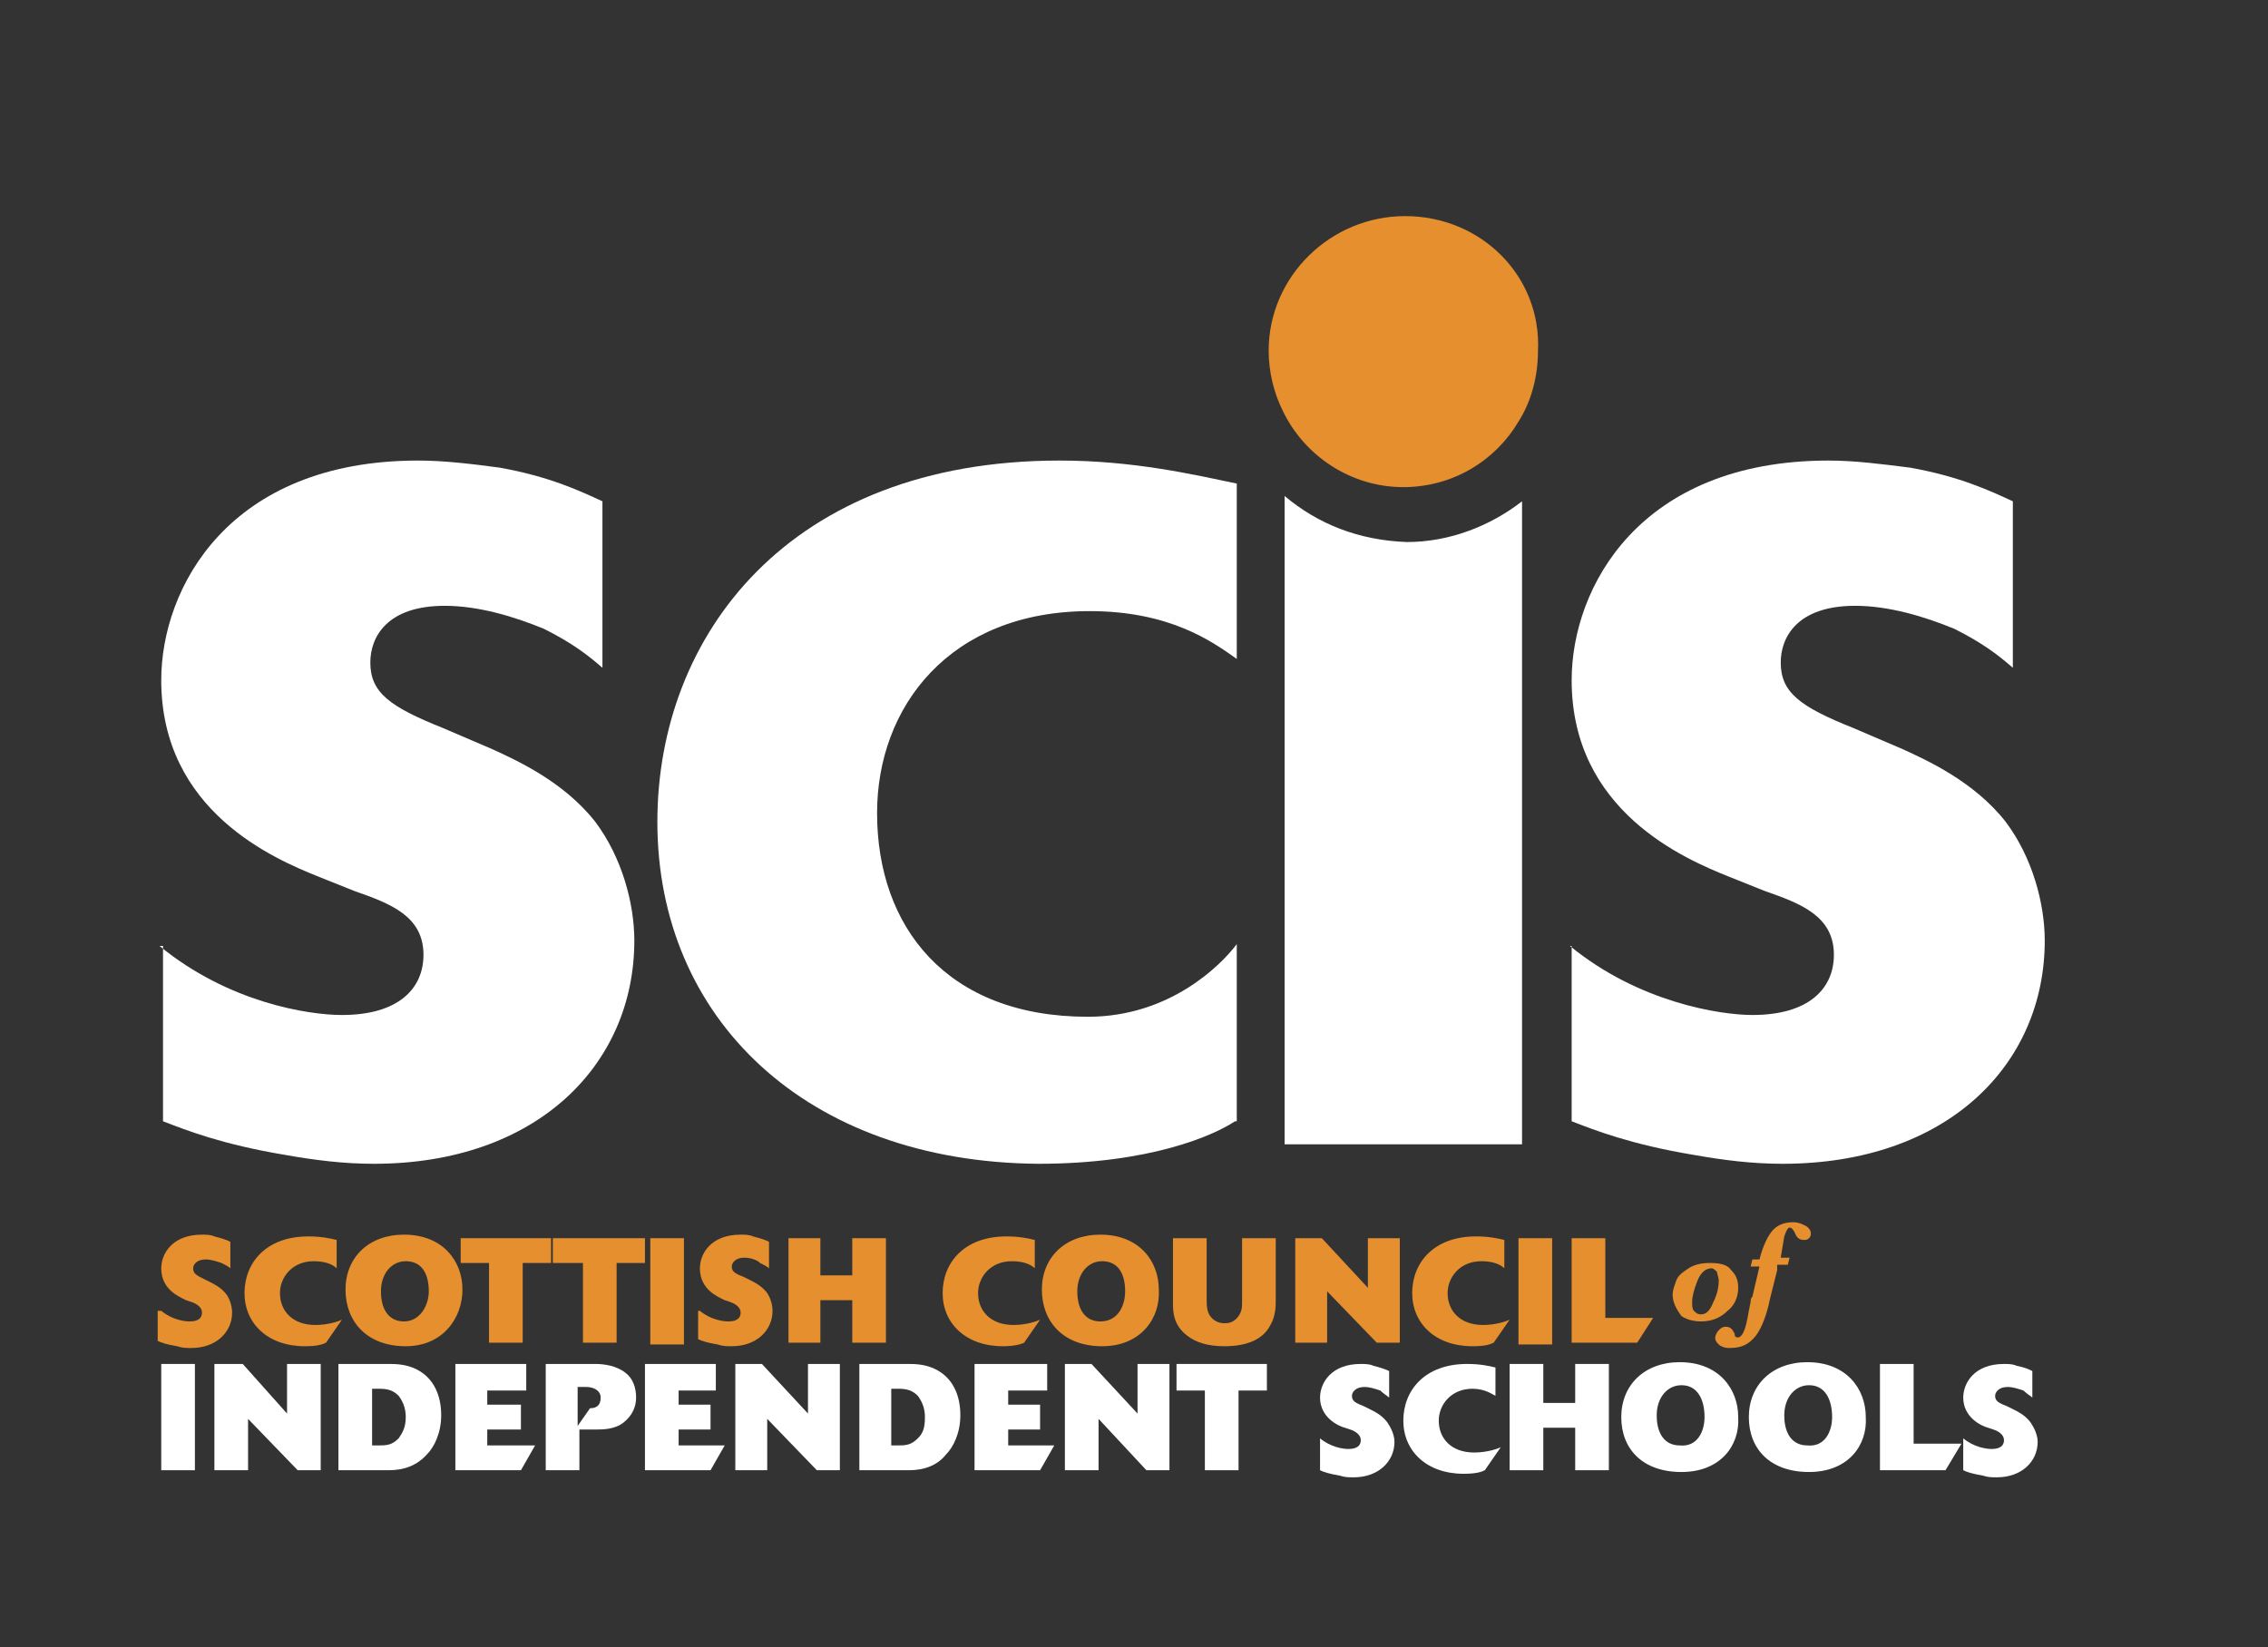 <?xml version="1.0" encoding="utf-8"?>
<!-- Generator: Adobe Illustrator 21.1.0, SVG Export Plug-In . SVG Version: 6.00 Build 0)  -->
<svg version="1.1" id="Layer_1" xmlns="http://www.w3.org/2000/svg" xmlns:xlink="http://www.w3.org/1999/xlink" x="0px" y="0px"
	 viewBox="0 0 128 93" style="enable-background:new 0 0 128 93;" xml:space="preserve">
<rect x="0" y="0" width="128" height="93" fill="#333333" stroke="none"/>
<style type="text/css">
	.st0{fill:#FFFFFF;}
	.st1{fill:#E58F2F;}
</style>
<path class="st0" d="M9,53.4c3.9,3.2,8.4,3.9,10.3,3.9c3.2,0,4.6-1.5,4.6-3.4c0-2.2-1.9-2.9-3.9-3.6l-2-0.8c-2.5-1-8.9-3.7-8.9-11.1
	c0-5.2,3.8-12.4,14.5-12.4c1.5,0,3.1,0.2,4.6,0.4c2.8,0.5,4.5,1.3,5.8,1.9v9.4c-0.8-0.7-1.7-1.4-3.3-2.2c-1.7-0.7-3.7-1.3-5.6-1.3
	c-3.3,0-4.2,1.8-4.2,3.2c0,1.7,1.1,2.5,4.1,3.7l2.8,1.2c1.3,0.6,4,1.8,5.8,4.1c1.5,2,2.2,4.6,2.2,6.7c0,7-5.5,12.6-14.7,12.6
	c-1.7,0-3.3-0.2-5-0.5c-3.6-0.6-5.6-1.4-6.9-1.9V53.4z"/>
<path class="st0" d="M88.6,53.4c3.9,3.2,8.5,3.9,10.3,3.9c3.2,0,4.6-1.5,4.6-3.4c0-2.2-1.9-2.9-3.9-3.6l-2-0.8
	c-2.5-1-8.9-3.7-8.9-11.1c0-5.2,3.8-12.4,14.5-12.4c1.5,0,3,0.2,4.6,0.4c2.8,0.5,4.5,1.3,5.8,1.9v9.4c-0.8-0.7-1.7-1.4-3.3-2.2
	c-1.7-0.7-3.7-1.3-5.6-1.3c-3.3,0-4.2,1.8-4.2,3.2c0,1.7,1.1,2.5,4.1,3.7l2.8,1.2c1.3,0.6,4,1.8,5.8,4.1c1.5,2,2.2,4.6,2.2,6.7
	c0,7-5.5,12.6-14.8,12.6c-1.7,0-3.3-0.2-5-0.5c-3.6-0.6-5.6-1.4-6.9-1.9V53.4z"/>
<path class="st0" d="M69.7,63.3c-1.2,0.8-4.8,2.4-11.1,2.4c-13.1-0.1-21.5-8.2-21.5-19.3c0-10.5,7.4-20.4,22.7-20.4
	c4.2,0,7.6,0.8,10,1.3v9.9c-1.4-1-3.8-2.7-8.3-2.7c-7.9,0-12,5.4-12,11.4c0,6.4,3.9,11.5,11.9,11.5c4.6,0,7.5-2.9,8.4-4.1V63.3z"/>
<path class="st1" d="M9.1,74c0.6,0.5,1.3,0.6,1.6,0.6c0.5,0,0.7-0.2,0.7-0.5c0-0.3-0.3-0.5-0.6-0.6l-0.3-0.1
	c-0.4-0.2-1.4-0.6-1.4-1.8c0-0.8,0.6-1.9,2.3-1.9c0.2,0,0.5,0,0.7,0.1c0.4,0.1,0.7,0.2,0.9,0.3v1.5c-0.1-0.1-0.3-0.2-0.5-0.3
	c-0.3-0.1-0.6-0.2-0.9-0.2c-0.5,0-0.7,0.3-0.7,0.5c0,0.3,0.2,0.4,0.6,0.6l0.4,0.2c0.2,0.1,0.6,0.3,0.9,0.7c0.2,0.3,0.3,0.7,0.3,1
	c0,1.1-0.9,2-2.3,2c-0.3,0-0.5,0-0.8-0.1c-0.6-0.1-0.9-0.2-1.1-0.3V74z"/>
<path class="st1" d="M18.4,75.8c-0.2,0.1-0.5,0.2-1.2,0.2c-2.1,0-3.4-1.3-3.4-3c0-1.7,1.2-3.2,3.6-3.2c0.7,0,1.2,0.1,1.6,0.2v1.6
	c-0.2-0.2-0.6-0.4-1.3-0.4c-1.2,0-1.9,0.9-1.9,1.8c0,1,0.7,1.8,2,1.8c0.7,0,1.3-0.2,1.5-0.3L18.4,75.8z"/>
<path class="st1" d="M22.9,76c-2.2,0-3.4-1.4-3.4-3.2c0-1.8,1.3-3.1,3.3-3.1c2.2,0,3.3,1.5,3.3,3.1C26.1,74.4,25,76,22.9,76
	 M24.2,72.9c0-1-0.4-1.7-1.3-1.7c-0.8,0-1.4,0.7-1.4,1.7c0,1.1,0.5,1.7,1.3,1.7C23.7,74.6,24.2,73.7,24.2,72.9"/>
<polygon class="st1" points="29.5,75.8 27.6,75.8 27.6,71.3 26,71.3 26,69.9 31.1,69.9 31.1,71.3 29.5,71.3 "/>
<polygon class="st1" points="34.8,75.8 32.9,75.8 32.9,71.3 31.2,71.3 31.2,69.9 36.4,69.9 36.4,71.3 34.8,71.3 "/>
<rect x="36.7" y="69.9" class="st1" width="1.9" height="6"/>
<path class="st1" d="M39.5,74c0.6,0.5,1.3,0.6,1.6,0.6c0.5,0,0.7-0.2,0.7-0.5c0-0.3-0.3-0.5-0.6-0.6l-0.3-0.1
	c-0.4-0.2-1.4-0.6-1.4-1.8c0-0.8,0.6-1.9,2.3-1.9c0.2,0,0.5,0,0.7,0.1c0.4,0.1,0.7,0.2,0.9,0.3v1.5c-0.1-0.1-0.3-0.2-0.5-0.3
	C42.7,71.1,42.3,71,42,71c-0.5,0-0.7,0.3-0.7,0.5c0,0.3,0.2,0.4,0.7,0.6l0.4,0.2c0.2,0.1,0.6,0.3,0.9,0.7c0.2,0.3,0.3,0.7,0.3,1
	c0,1.1-0.9,2-2.3,2c-0.3,0-0.5,0-0.8-0.1c-0.6-0.1-0.9-0.2-1.1-0.3V74z"/>
<polygon class="st1" points="50,75.8 48.1,75.8 48.1,73.4 46.3,73.4 46.3,75.8 44.5,75.8 44.5,69.9 46.3,69.9 46.3,72 48.1,72 
	48.1,69.9 50,69.9 "/>
<path class="st1" d="M57.8,75.8c-0.2,0.1-0.6,0.2-1.2,0.2c-2.1,0-3.4-1.3-3.4-3c0-1.7,1.2-3.2,3.6-3.2c0.7,0,1.2,0.1,1.6,0.2v1.6
	c-0.2-0.2-0.6-0.4-1.3-0.4c-1.2,0-1.9,0.9-1.9,1.8c0,1,0.7,1.8,2,1.8c0.7,0,1.3-0.2,1.5-0.3L57.8,75.8z"/>
<path class="st1" d="M62.2,76c-2.2,0-3.4-1.4-3.4-3.2c0-1.8,1.3-3.1,3.3-3.1c2.2,0,3.3,1.5,3.3,3.1C65.5,74.4,64.4,76,62.2,76
	 M63.5,72.9c0-1-0.4-1.7-1.3-1.7c-0.8,0-1.4,0.7-1.4,1.7c0,1.1,0.5,1.7,1.3,1.7C63.1,74.6,63.5,73.7,63.5,72.9"/>
<path class="st1" d="M72,69.9v3.5c0,0.3,0,0.9-0.3,1.4c-0.4,0.8-1.3,1.2-2.6,1.2c-0.9,0-1.6-0.2-2.1-0.6c-0.8-0.6-0.8-1.4-0.8-1.8
	v-3.7h1.9v3.3c0,0.5,0,0.8,0.2,1.1c0.3,0.4,0.7,0.4,0.8,0.4c0.2,0,0.5,0,0.8-0.4c0.2-0.3,0.2-0.5,0.2-0.9v-3.5H72z"/>
<polygon class="st1" points="79,75.8 77.7,75.8 74.9,72.9 74.9,75.8 73.1,75.8 73.1,69.9 74.6,69.9 77.2,72.7 77.2,69.9 79,69.9 "/>
<path class="st1" d="M84.3,75.8c-0.2,0.1-0.5,0.2-1.2,0.2c-2.1,0-3.4-1.3-3.4-3c0-1.7,1.2-3.2,3.6-3.2c0.7,0,1.2,0.1,1.6,0.2v1.6
	c-0.2-0.2-0.6-0.4-1.3-0.4c-1.2,0-1.9,0.9-1.9,1.8c0,1,0.7,1.8,2,1.8c0.7,0,1.3-0.2,1.5-0.3L84.3,75.8z"/>
<rect x="85.7" y="69.9" class="st1" width="1.9" height="6"/>
<polygon class="st1" points="92.4,75.8 88.7,75.8 88.7,69.9 90.6,69.9 90.6,74.4 93.3,74.4 "/>
<path class="st1" d="M94.4,73.1c0-0.3,0.1-0.5,0.2-0.8c0.1-0.3,0.4-0.5,0.7-0.7c0.3-0.2,0.7-0.3,1.2-0.3c0.6,0,1,0.1,1.2,0.4
	c0.3,0.3,0.4,0.6,0.4,1c0,0.5-0.2,1-0.6,1.3c-0.4,0.4-0.9,0.6-1.5,0.6c-0.4,0-0.8-0.1-1.1-0.3C94.6,73.9,94.4,73.5,94.4,73.1
	 M95.5,73.5c0,0.2,0,0.4,0.1,0.5c0.1,0.1,0.2,0.2,0.4,0.2c0.3,0,0.5-0.2,0.7-0.7c0.2-0.4,0.3-0.8,0.3-1.2c0-0.2-0.1-0.4-0.1-0.5
	c-0.1-0.1-0.2-0.2-0.3-0.2c-0.3,0-0.6,0.2-0.8,0.7C95.6,72.8,95.5,73.2,95.5,73.5"/>
<path class="st1" d="M100.3,71.7l-0.4,1.6c-0.2,1-0.5,1.7-0.8,2.1c-0.4,0.5-0.8,0.7-1.5,0.7c-0.3,0-0.5-0.1-0.6-0.2
	c-0.1-0.1-0.2-0.2-0.2-0.4c0-0.1,0.1-0.3,0.2-0.4c0.1-0.1,0.2-0.2,0.4-0.2c0.3,0,0.4,0.2,0.5,0.4c0,0.2,0.1,0.2,0.2,0.2
	s0.2-0.1,0.3-0.3c0.1-0.2,0.2-0.6,0.3-1.2l0.1-0.5c0-0.1,0-0.2,0.1-0.3l0.4-1.7h-0.5l0.1-0.4h0.4c0.2-0.8,0.5-1.4,0.8-1.7
	c0.3-0.3,0.7-0.4,1.1-0.4c0.3,0,0.5,0.1,0.7,0.2c0.2,0.1,0.3,0.3,0.3,0.4c0,0.1,0,0.2-0.1,0.3c-0.1,0.1-0.2,0.1-0.3,0.1
	c-0.2,0-0.4-0.1-0.5-0.4c-0.1-0.2-0.2-0.3-0.3-0.3s-0.2,0.2-0.3,0.5l-0.2,1.2h0.5l-0.1,0.4H100.3z"/>
<rect x="9.1" y="77" class="st0" width="1.9" height="6"/>
<polygon class="st0" points="18.1,83 16.8,83 14,80.1 14,83 12.1,83 12.1,77 13.7,77 16.2,79.8 16.2,77 18.1,77 "/>
<path class="st0" d="M19.2,77h2.7c0.4,0,1,0,1.6,0.3c1,0.5,1.4,1.5,1.4,2.6c0,1-0.4,1.8-0.8,2.2C23.3,83,22.3,83,21.8,83h-2.7V77z
	 M21,81.6h0.3c0.5,0,0.8,0,1.2-0.4c0.2-0.3,0.4-0.6,0.4-1.2c0-0.4-0.1-0.8-0.4-1.2c-0.3-0.3-0.6-0.4-1.1-0.4H21V81.6z"/>
<polygon class="st0" points="29.4,83 25.7,83 25.7,77 29.7,77 29.7,78.5 27.5,78.5 27.5,79.3 29.4,79.3 29.4,80.7 27.5,80.7 
	27.5,81.6 30.2,81.6 "/>
<path class="st0" d="M30.8,77h2.8c0.5,0,1.2,0.1,1.7,0.5c0.4,0.3,0.6,0.8,0.6,1.4c0,0.5-0.2,1-0.7,1.4c-0.5,0.4-1.2,0.4-1.5,0.4h-1
	V83h-1.9V77z M32.6,80.5l0.7-1c0.4,0,0.6-0.2,0.6-0.6c0-0.4-0.4-0.6-0.8-0.6h-0.5V80.5z"/>
<polygon class="st0" points="40.1,83 36.4,83 36.4,77 40.4,77 40.4,78.5 38.3,78.5 38.3,79.3 40.1,79.3 40.1,80.7 38.3,80.7 
	38.3,81.6 40.9,81.6 "/>
<polygon class="st0" points="47.4,83 46.1,83 43.3,80.1 43.3,83 41.5,83 41.5,77 43,77 45.6,79.8 45.6,77 47.4,77 "/>
<path class="st0" d="M48.5,77h2.7c0.4,0,1,0,1.6,0.3c1,0.5,1.4,1.5,1.4,2.6c0,1-0.4,1.8-0.8,2.2C52.7,83,51.6,83,51.2,83h-2.7V77z
	 M50.3,81.6h0.3c0.5,0,0.8,0,1.2-0.4c0.3-0.3,0.4-0.6,0.4-1.2c0-0.4-0.1-0.8-0.4-1.2c-0.3-0.3-0.6-0.4-1.1-0.4h-0.4V81.6z"/>
<polygon class="st0" points="58.7,83 55,83 55,77 59.1,77 59.1,78.5 56.9,78.5 56.9,79.3 58.7,79.3 58.7,80.7 56.9,80.7 56.9,81.6 
	59.5,81.6 "/>
<polygon class="st0" points="66,83 64.7,83 62,80.1 62,83 60.1,83 60.1,77 61.6,77 64.2,79.8 64.2,77 66,77 "/>
<polygon class="st0" points="69.9,83 68,83 68,78.5 66.4,78.5 66.4,77 71.5,77 71.5,78.5 69.9,78.5 "/>
<path class="st0" d="M74.5,81.2c0.6,0.5,1.3,0.6,1.6,0.6c0.5,0,0.7-0.2,0.7-0.5c0-0.3-0.3-0.5-0.6-0.6l-0.3-0.1
	c-0.4-0.1-1.4-0.6-1.4-1.7c0-0.8,0.6-1.9,2.3-1.9c0.2,0,0.5,0,0.7,0.1c0.4,0.1,0.7,0.2,0.9,0.3v1.5c-0.1-0.1-0.3-0.2-0.5-0.4
	c-0.3-0.1-0.6-0.2-0.9-0.2c-0.5,0-0.7,0.3-0.7,0.5c0,0.3,0.2,0.4,0.7,0.6l0.4,0.2c0.2,0.1,0.6,0.3,0.9,0.7c0.2,0.3,0.4,0.7,0.4,1.1
	c0,1.1-0.9,2-2.3,2c-0.3,0-0.5,0-0.8-0.1c-0.6-0.1-0.9-0.2-1.1-0.3V81.2z"/>
<path class="st0" d="M83.8,83c-0.2,0.1-0.5,0.2-1.2,0.2c-2.1,0-3.4-1.3-3.4-3c0-1.7,1.2-3.2,3.6-3.2c0.7,0,1.2,0.1,1.6,0.2v1.6
	c-0.2-0.1-0.6-0.4-1.3-0.4c-1.2,0-1.9,0.9-1.9,1.8c0,1,0.7,1.8,2,1.8c0.7,0,1.3-0.2,1.5-0.3L83.8,83z"/>
<polygon class="st0" points="90.8,83 88.9,83 88.9,80.6 87.1,80.6 87.1,83 85.2,83 85.2,77 87.1,77 87.1,79.2 88.9,79.2 88.9,77 
	90.8,77 "/>
<path class="st0" d="M94.9,83.1c-2.2,0-3.4-1.3-3.4-3.1c0-1.8,1.3-3.1,3.3-3.1c2.2,0,3.3,1.5,3.3,3.1C98.2,81.6,97.1,83.1,94.9,83.1
	 M96.2,80c0-1-0.4-1.8-1.3-1.8c-0.8,0-1.4,0.7-1.4,1.7c0,1.1,0.5,1.7,1.3,1.7C95.8,81.7,96.2,80.8,96.2,80"/>
<path class="st0" d="M102.1,83.1c-2.2,0-3.4-1.3-3.4-3.1c0-1.8,1.3-3.1,3.3-3.1c2.2,0,3.3,1.5,3.3,3.1
	C105.4,81.6,104.3,83.1,102.1,83.1 M103.4,80c0-1-0.4-1.8-1.3-1.8c-0.8,0-1.4,0.7-1.4,1.7c0,1.1,0.5,1.7,1.3,1.7
	C103,81.7,103.4,80.8,103.4,80"/>
<polygon class="st0" points="109.8,83 106.1,83 106.1,77 108,77 108,81.5 110.7,81.5 "/>
<path class="st0" d="M110.8,81.2c0.6,0.5,1.3,0.6,1.6,0.6c0.5,0,0.7-0.2,0.7-0.5c0-0.3-0.3-0.5-0.6-0.6l-0.3-0.1
	c-0.4-0.1-1.4-0.6-1.4-1.7c0-0.8,0.6-1.9,2.3-1.9c0.2,0,0.5,0,0.7,0.1c0.5,0.1,0.7,0.2,0.9,0.3v1.5c-0.1-0.1-0.3-0.2-0.5-0.4
	c-0.3-0.1-0.6-0.2-0.9-0.2c-0.5,0-0.7,0.3-0.7,0.5c0,0.3,0.2,0.4,0.7,0.6l0.4,0.2c0.2,0.1,0.6,0.3,0.9,0.7c0.2,0.3,0.4,0.7,0.4,1.1
	c0,1.1-0.9,2-2.3,2c-0.3,0-0.5,0-0.8-0.1c-0.6-0.1-0.9-0.2-1.1-0.3V81.2z"/>
<path class="st0" d="M72.5,28v36.6h13.4V28.3c-1.8,1.4-4.1,2.3-6.5,2.3C76.7,30.5,74.4,29.6,72.5,28"/>
<path class="st1" d="M79.3,12.2c-4.2,0-7.7,3.4-7.7,7.6c0,1.2,0.3,2.4,0.8,3.4c1.2,2.5,3.8,4.3,6.8,4.3c2.8,0,5.2-1.5,6.5-3.7
	c0.7-1.1,1.1-2.5,1.1-4C87,15.6,83.6,12.2,79.3,12.2"/>
</svg>

